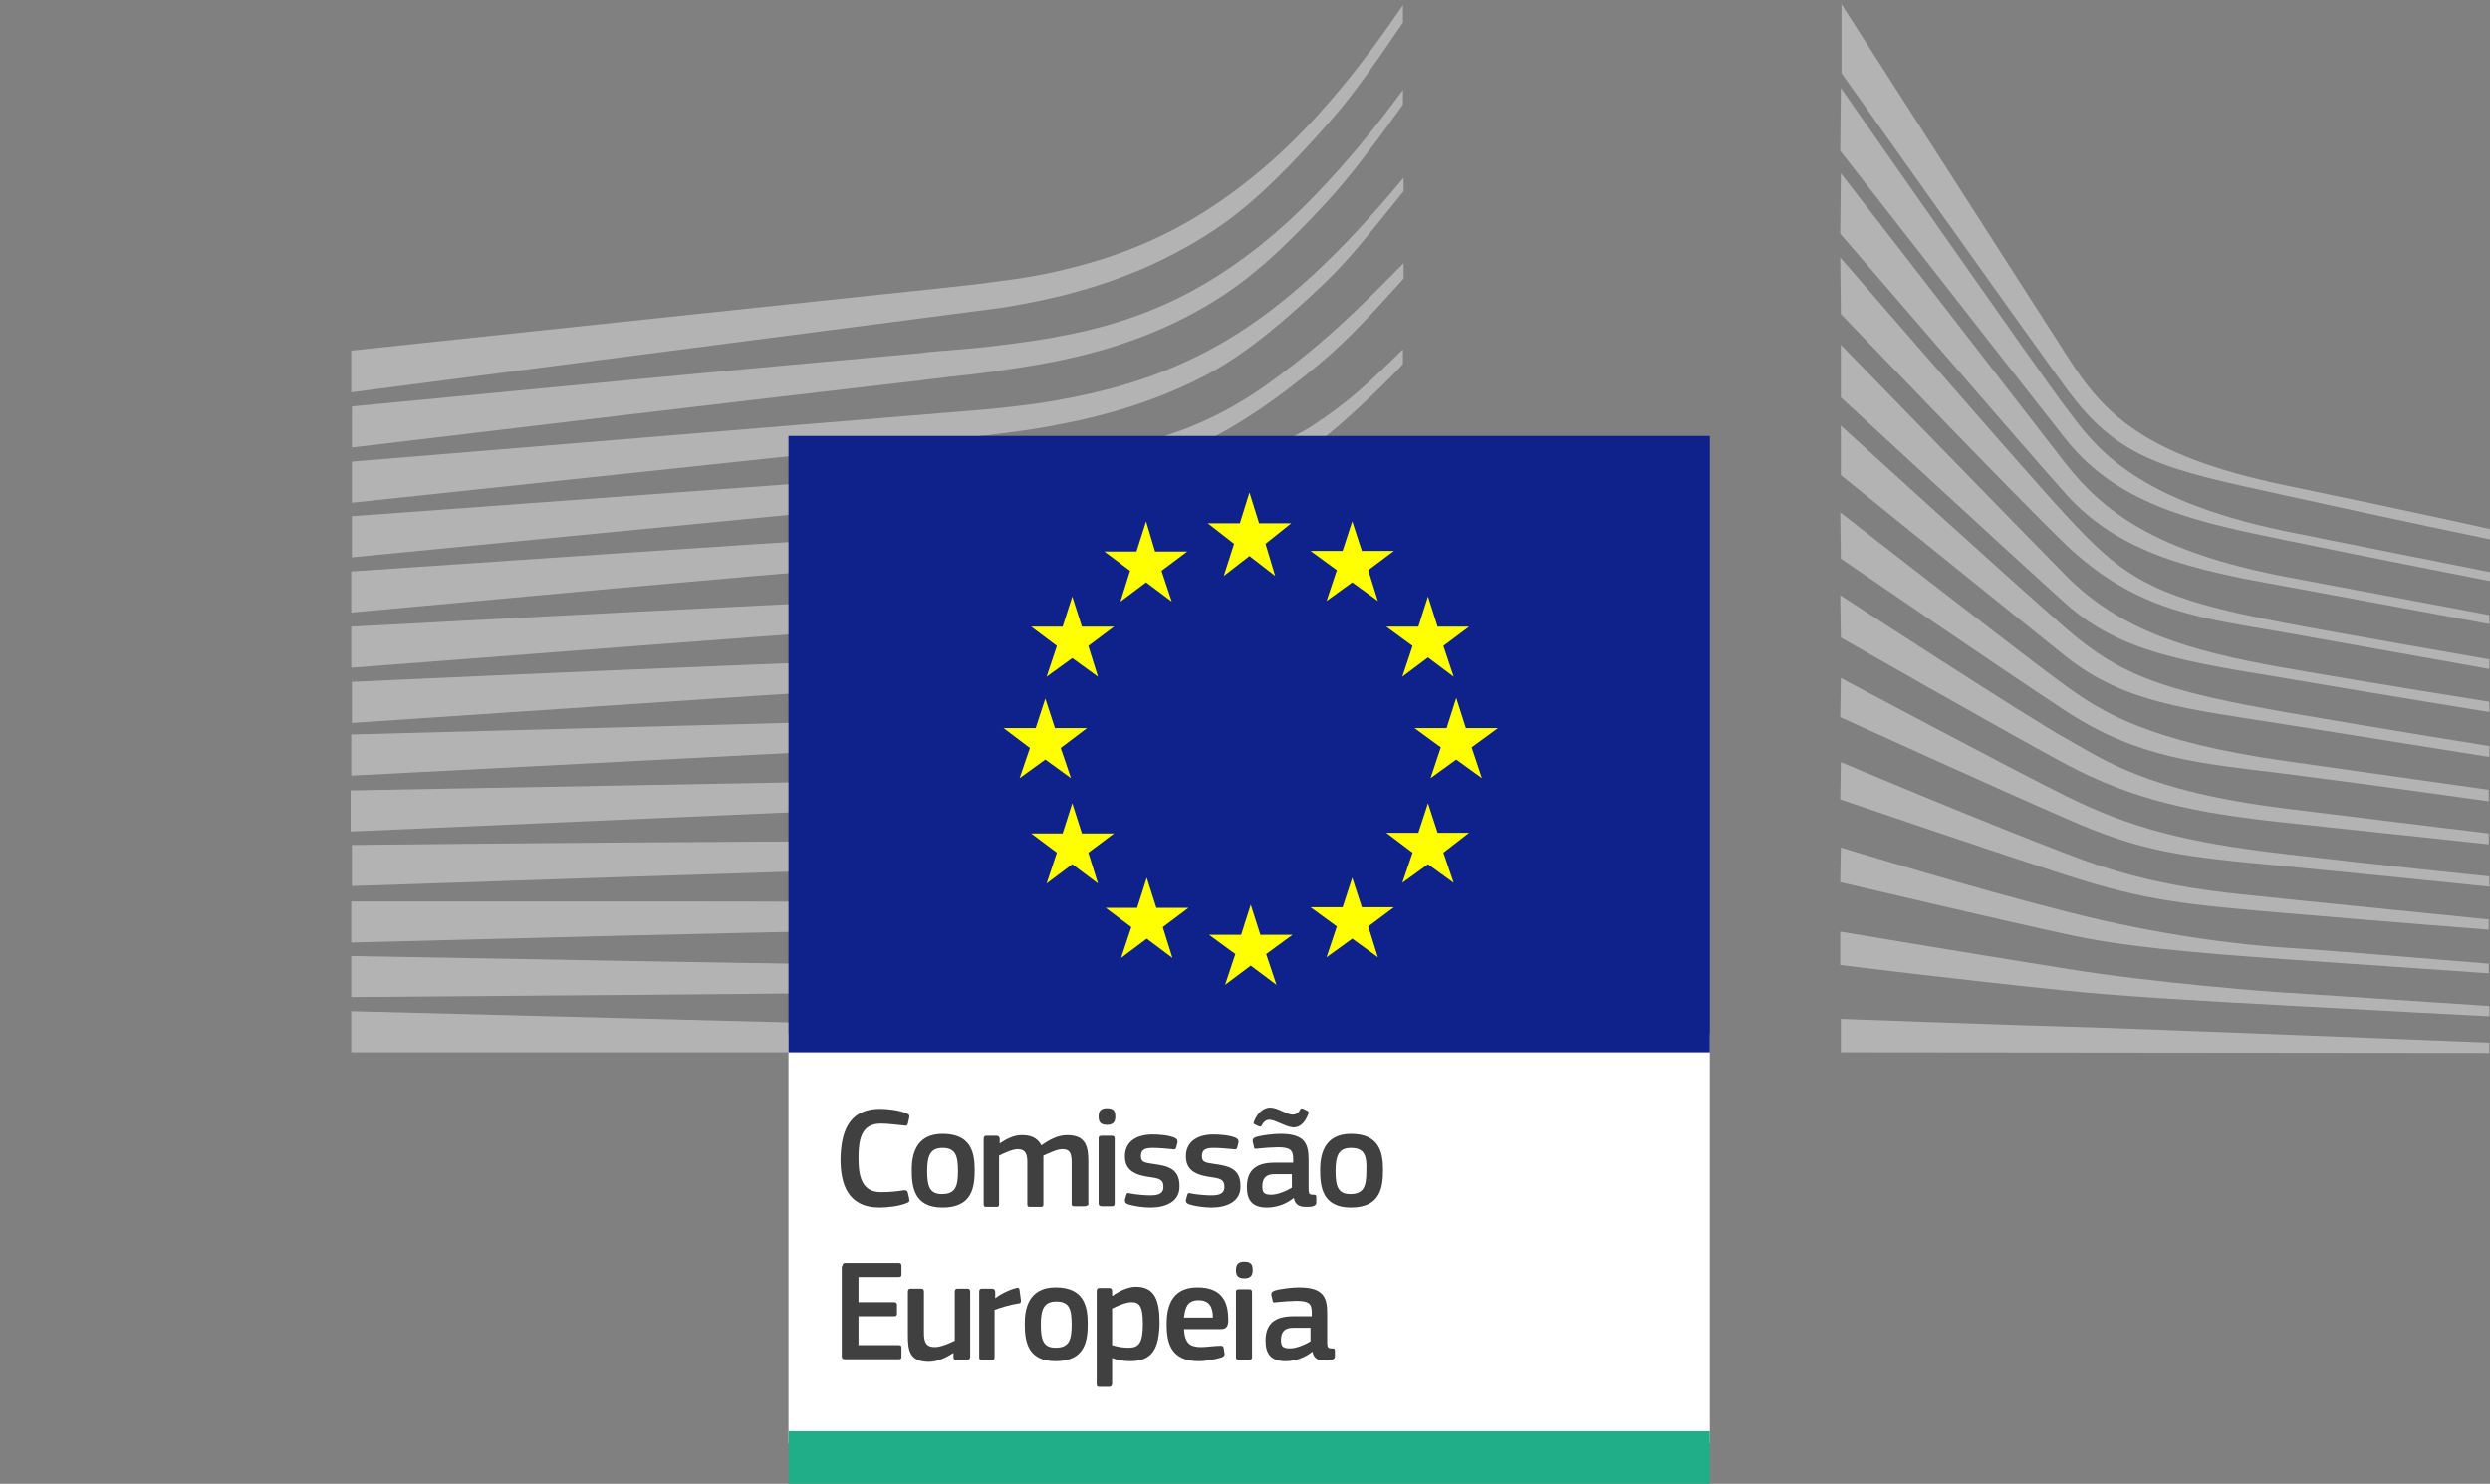 <?xml version="1.0" encoding="utf-8"?>
<!-- Generator: Adobe Illustrator 25.2.0, SVG Export Plug-In . SVG Version: 6.00 Build 0)  -->
<svg version="1.1" id="Calque_1" xmlns="http://www.w3.org/2000/svg" xmlns:xlink="http://www.w3.org/1999/xlink" x="0px" y="0px"
	 viewBox="0 0 387.8 231.1" style="enable-background:new 0 0 387.8 231.1;" xml:space="preserve">
<rect x="0" y="0" width="387.8" height="231.1" fill="#808080" stroke="none"/>
<style type="text/css">
	.st0{fill:#B3B3B3;}
	.st1{fill:#FFFFFF;}
	.st2{fill:#0F218B;}
	.st3{fill:#FFFF01;}
	.st4{fill:#20AE88;}
	.st5{fill:#404040;}
</style>
<g>
	<path class="st0" d="M54.7,61.1c0,0,98.7-12.8,101.5-13.2c4.3-0.7,8.1-1.5,11.6-2.5c8-2.2,15.3-5.5,21.8-9.9
		c6.2-4.2,12-10.3,17.8-16.9c3.7-4.2,7.5-9.8,11.1-15.1V0.8c-4.3,6.3-8.4,11.7-12.7,16.5c-5.7,6.4-11.7,11.5-17.8,15.4
		c-6.3,4.1-13.4,7.1-21.1,9c-3.4,0.9-7.1,1.6-11.3,2.1c-2.7,0.4-5.5,0.7-8.3,1c-1.1,0.1-92.6,9.8-92.6,9.8V61.1z"/>
	<path class="st0" d="M187.1,44.5c-6.2,3.6-13.3,6.2-21.2,7.7c-3.4,0.7-7,1.2-11.2,1.7c-2.5,0.3-4.9,0.5-7.4,0.7
		c-1.3,0.1-2.7,0.2-4,0.4c-30.2,2.7-60.3,5.6-88.5,8.3v6.4c28.4-3.4,58.7-7,88.9-10.5c1.3-0.2,2.7-0.3,4-0.5c2.5-0.3,5-0.5,7.4-0.9
		c4.3-0.6,8.1-1.2,11.5-2c8.2-1.8,15.6-4.7,22-8.6c6.4-3.8,12-9.2,18-15.7c3.8-4.1,8-9.8,11.9-15.2v-2.3c-4.6,6.3-9,11.5-13.3,16
		C199.3,36.2,193.2,41,187.1,44.5z"/>
	<path class="st0" d="M204.3,43c-6,5.5-12.3,9.9-18.7,12.9c-6.2,3-13.2,5.1-21.3,6.5c-3.4,0.6-7,1-11.1,1.4l-98.4,8.1v6.4l87.5-9.3
		l11.3-1.2c4.3-0.5,8-1,11.4-1.7c8.4-1.6,15.6-4,22.1-7.3c6.6-3.3,13.1-8.9,19.2-14.7c4.1-3.9,8-9,12.3-14.3v-2.1
		C213.6,33.7,209,38.7,204.3,43z"/>
	<path class="st0" d="M180.5,76.1c-5.7,3.2-10,5.1-18.2,5.9c-4.9,0.5-10,0.8-14.9,1c-2.4,0.1-4.8,0.2-7.1,0.4
		c-14.9,0.8-29.5,1.8-44.4,2.8L54.7,89v6.4l41.5-3.8c13.4-1.2,29-2.6,44.3-3.8l11.1-0.9c4.3-0.3,7.9-0.7,11.2-1.1
		c8.4-1.1,15.6-2.8,22-5.2c6.9-2.6,13.3-6.6,19.8-11.2c5.8-4.2,13.9-12.6,13.9-12.7v-2.3c-5.3,5.2-8.3,8.1-14.1,11.9
		C197.5,70.8,185.7,73.2,180.5,76.1z"/>
	<path class="st0" d="M182.6,88.3c-6.2,1.8-13.2,3.1-21.4,3.8c-3.3,0.3-6.9,0.5-10.9,0.7l-11,0.5c-27.4,1.3-54.6,2.7-84.6,4.3v6.4
		c28.7-2.2,56.8-4.4,84.9-6.4l11-0.7c4.2-0.3,7.8-0.6,11.1-1c8.4-0.9,15.5-2.4,21.9-4.4c7-2.2,13.9-5.5,20.4-9.6
		c4.8-3.1,9.6-6.7,14.6-11v-0.1c-5.5,4.7-10.7,5.7-15.9,8.9C196.2,83.3,189.5,86.3,182.6,88.3z"/>
	<path class="st0" d="M181.6,98.8c-6.3,1.5-13,2.4-21.3,3c-3.2,0.2-6.6,0.4-10.8,0.5l-10.9,0.4c-27.5,1-55.3,2.2-83.8,3.5v6.4
		c28.3-1.9,56-3.8,84-5.6l10.9-0.7c4.3-0.2,7.7-0.5,10.9-0.8c8.5-0.8,15.4-1.9,21.8-3.6c7.2-1.8,14.2-4.6,20.7-8.1
		c5.1-2.7,10.2-5.9,15.4-9.8v-2.7c-5.7,4.1-11.1,7.5-16.6,10.2C195.4,94.8,188.6,97.2,181.6,98.8z"/>
	<path class="st0" d="M180.7,109.2c-6.3,1.2-13,1.9-21.3,2.3c-3.1,0.2-6.4,0.3-10.8,0.4l-93.9,2.5v6.4l83.3-4.3l10.8-0.5
		c4.2-0.2,7.7-0.4,10.8-0.6c8.4-0.6,15.2-1.6,21.6-2.9c7.3-1.5,14.3-3.7,21-6.5c5.3-2.3,10.7-5,16.3-8.4v-2.6
		c-6,3.5-11.6,6.3-17.3,8.5C194.7,106,187.8,107.9,180.7,109.2z"/>
	<path class="st0" d="M179.9,119.6c-11.5,1.5-23.4,1.7-34.9,1.9c-2.6,0-5.3,0.1-7.9,0.1l-82.5,1.5v6.4l82.6-3.6
		c2.6-0.1,5.2-0.2,7.9-0.3c11.6-0.5,23.5-0.9,35.2-2.8c7.4-1.2,14.5-2.9,21.2-5.1c5.5-1.8,11.2-4.2,17-7v-2.4
		c-6.1,2.8-12,5.2-17.8,6.9C194.2,117.2,187.2,118.7,179.9,119.6z"/>
	<path class="st0" d="M179.3,130.1c-10.8,0.9-21.8,0.9-32.5,0.9c-3.3,0-6.6,0-10,0c-27.3,0.1-54.4,0.3-82,0.6v6.4
		c26.3-0.9,54.2-1.8,82.1-2.7c3.3-0.1,6.6-0.2,9.9-0.3c10.7-0.3,21.9-0.6,32.8-1.7c7.6-0.8,14.6-2,21.2-3.7
		c5.8-1.4,11.7-3.3,17.7-5.6v-2.3c-6.2,2.2-12.3,4-18.3,5.3C193.6,128.5,186.8,129.5,179.3,130.1z"/>
	<path class="st0" d="M178.9,140.5c-4.5,0.2-9.4,0.3-14.9,0.3c-2.1,0-4.2,0-6.3,0l-21.3-0.3c-14.5-0.1-29-0.1-42.5-0.1l-39.2,0v6.4
		l39.3-1c13.5-0.3,28-0.7,42.5-0.9l21.2-0.3c5.8-0.1,13.5-0.3,21.3-0.8c7.6-0.5,14.6-1.3,21.2-2.3c6-1,12.1-2.2,18.2-3.8v-2.3
		c-6.3,1.4-12.5,2.6-18.6,3.4C193.3,139.6,186.4,140.2,178.9,140.5z"/>
	<path class="st0" d="M157.5,150.5l-21.2-0.2c-27-0.4-54-0.9-81.6-1.4v6.4c26.3-0.2,54.1-0.4,81.6-0.7l21.2-0.3
		c7.1-0.1,14.1-0.3,21.2-0.5c14.6-0.5,27.6-1.5,39.8-3.1v-2.2c-12.2,1.3-25.3,2-39.9,2.1C171.6,150.6,164.5,150.5,157.5,150.5z"/>
	<polygon class="st0" points="218.5,161.7 54.7,157.5 54.7,163.9 218.5,163.9 	"/>
</g>
<g>
	<path class="st0" d="M203.7,55c-6.2,5-11,8.5-18.6,11.6c-6.6,2.6-13.8,3.7-21.9,4.8c-5.2,0.7-10.7,1.8-15.9,2.2
		c-2.1,0.1-4.3,0.3-6.4,0.5l-86.1,6.3v6.4l86.5-8.4l11.2-1.1c4.2-0.4,7.8-0.9,11.3-1.4c8.4-1.3,15.6-3.4,22.1-6.3
		c6.7-3,13.5-7.8,19.8-13.1c4.3-3.6,8.4-8.1,12.9-13.1V41C213.1,46.6,208.5,51.1,203.7,55z"/>
</g>
<polygon class="st1" points="122.8,224.8 266.3,224.8 266.3,161 122.8,161 122.8,224.8 "/>
<polygon class="st2" points="266.3,163.9 266.3,67.9 122.8,67.9 122.8,163.9 266.3,163.9 "/>
<polygon class="st3" points="196.1,81.5 201.1,81.5 197.1,84.7 198.6,89.7 194.6,86.6 190.6,89.7 192.2,84.7 188.1,81.5 193.1,81.5 
	194.6,76.7 196.1,81.5 "/>
<polygon class="st3" points="196.3,145.6 201.3,145.6 197.2,148.6 198.8,153.4 194.8,150.4 190.8,153.4 192.4,148.6 188.3,145.6 
	193.3,145.6 194.8,140.9 196.3,145.6 "/>
<polygon class="st3" points="212.1,141.3 217.1,141.3 213.1,144.3 214.6,149.1 210.6,146.2 206.6,149.1 208.2,144.3 204.1,141.3 
	209.1,141.3 210.6,136.7 212.1,141.3 "/>
<polygon class="st3" points="212.1,85.8 217.1,85.8 213.1,88.8 214.6,93.6 210.6,90.7 206.6,93.6 208.2,88.8 204.1,85.8 209.1,85.8 
	210.6,81.2 212.1,85.8 "/>
<polygon class="st3" points="223.9,97.6 228.8,97.6 224.8,100.6 226.4,105.4 222.4,102.4 218.4,105.4 220,100.6 215.9,97.6 
	220.9,97.6 222.4,92.9 223.9,97.6 "/>
<polygon class="st3" points="223.9,129.7 228.8,129.7 224.8,132.8 226.4,137.5 222.4,134.6 218.4,137.5 220,132.8 215.9,129.7 
	220.9,129.7 222.4,125.1 223.9,129.7 "/>
<polygon class="st3" points="228.3,113.4 233.3,113.4 229.2,116.4 230.8,121.2 226.8,118.3 222.8,121.2 224.4,116.4 220.3,113.4 
	225.3,113.4 226.8,108.7 228.3,113.4 "/>
<polygon class="st3" points="179.9,85.9 184.9,85.9 180.9,88.9 182.5,93.7 178.5,90.7 174.5,93.7 176,88.9 172,85.9 177,85.9 
	178.5,81.2 179.9,85.9 "/>
<polygon class="st3" points="168.5,97.6 173.5,97.6 169.5,100.6 171,105.4 167,102.5 163,105.4 164.6,100.6 160.6,97.6 165.5,97.6 
	167,92.9 168.5,97.6 "/>
<polygon class="st3" points="164.3,113.4 169.3,113.4 165.2,116.5 166.8,121.2 162.8,118.3 158.8,121.2 160.4,116.5 156.3,113.4 
	161.3,113.4 162.8,108.8 164.3,113.4 "/>
<polygon class="st3" points="168.5,129.8 173.5,129.8 169.5,132.8 171,137.6 167,134.6 163,137.6 164.6,132.8 160.6,129.8 
	165.5,129.8 167,125.1 168.5,129.8 "/>
<polygon class="st3" points="180.1,141.4 185.1,141.4 181.1,144.4 182.6,149.2 178.6,146.2 174.6,149.2 176.2,144.4 172.2,141.4 
	177.1,141.4 178.6,136.7 180.1,141.4 "/>
<polygon class="st4" points="122.8,231.1 266.3,231.1 266.3,222.9 122.8,222.9 122.8,231.1 "/>
<path class="st0" d="M286.7,0.5c0,0,29.9,46.6,35.4,55.2c5.5,8.6,11.7,15.3,33.9,19.9c22.1,4.6,31.8,6.8,31.8,6.8V84
	c0,0-14.1-2.9-32.2-6.9c-18.1-4-25.5-5.3-33.7-16.5c-6.9-9.4-35.1-49.2-35.1-49.2V0.5z"/>
<path class="st0" d="M286.7,13.7c0,0,30.9,44.3,35,49.7c4.1,5.4,9.6,14.2,34.1,19.3c6.3,1.3,32,6.4,32,6.4v1.4c0,0-19.5-3.8-32-6.4
	c-12.5-2.6-25.6-5-34-15.6c-7.6-9.6-35.2-45-35.2-45L286.7,13.7z"/>
<path class="st0" d="M286.7,27c0,0,29.1,37.6,35,45.2c5.9,7.5,14,13.7,34.1,17.6c11.6,2.2,31.9,6,31.9,6v1.4c0,0-17.8-3.3-31.9-5.9
	c-14.1-2.5-25.7-5-34.1-14.4c-7.3-8.2-35.1-40.5-35.1-40.5L286.7,27z"/>
<path class="st0" d="M286.6,40.1c0,0,29.5,34.1,35.2,40.2c8.8,9.5,13.1,12.8,34,16.7c8.3,1.6,31.9,5.7,31.9,5.7v1.5
	c0,0-19.5-3.5-31.9-5.7c-12.4-2.2-22.9-3-34.1-13.7c-8.5-8.2-35-35.9-35-35.9L286.6,40.1z"/>
<path class="st0" d="M286.7,53.7c0,0,27.2,28,35.1,36c8.4,8.5,19.1,11.7,33.9,14.3c14.2,2.5,32,5.3,32,5.3v1.6c0,0-16.8-2.7-32-5.3
	c-15-2.5-25.4-3.9-34-11.6c-7.7-6.9-35-32.1-35-32.1V53.7z"/>
<path class="st0" d="M286.7,66.3c0,0,25.9,23.6,35.1,31.6c8.5,7.4,15.3,9.7,34,13c18.6,3.2,31.9,5.3,31.9,5.3v1.7
	c0,0-16.9-2.7-32-5.1c-15.2-2.4-24.8-3.3-33.9-10.5C311.3,93.9,286.7,74,286.7,74V66.3z"/>
<path class="st0" d="M286.6,79.8c0,0,29.5,23,35.1,27c5.5,4,12.8,8.7,34.1,11.7c21,3,31.8,4.5,31.8,4.5v1.8c0,0-19.1-2.7-31.8-4.3
	c-12.8-1.6-22.5-2.2-34-9.7c-11.1-7.3-35.1-23.8-35.1-23.8L286.6,79.8z"/>
<path class="st0" d="M286.6,92.7c0,0,29.6,19.3,35.3,22.4c5.6,3.1,12.2,8.1,33.9,10.8c21.7,2.7,31.8,3.9,31.8,3.9v1.7
	c0,0-17.9-1.9-31.9-3.4c-14-1.5-23.5-3.5-34-9.1c-10.4-5.6-35-19.7-35-19.7L286.6,92.7z"/>
<path class="st0" d="M286.7,105.6c0,0,26.2,14,35.1,18.4c9.9,4.9,18.5,7.2,34,9c15.2,1.8,31.9,3.5,31.9,3.5v1.6
	c0,0-15.4-1.6-31.9-3.2c-16.3-1.5-22.2-2.2-34-7.4c-10.6-4.6-35.2-15.8-35.2-15.8L286.7,105.6z"/>
<path class="st0" d="M286.7,118.7c0,0,20.6,8.7,35.2,14.3c14.3,5.6,25.3,6,34,7c3.8,0.4,31.7,3.2,31.7,3.2v1.6
	c0,0-16.7-1.3-31.8-2.6c-15.2-1.3-21.7-1.9-34-5.9c-12.4-4-35.2-11.8-35.2-11.8L286.7,118.7z"/>
<path class="st0" d="M286.7,132c0,0,20.9,6.4,35.2,10c14.3,3.7,27.4,5.2,34,5.6c6.6,0.4,31.7,2.5,31.7,2.5v1.5c0,0-14.3-1-31.8-2.2
	c-14.2-1-25.6-2-34-3.9c-9.3-2-35.2-8.1-35.2-8.1L286.7,132z"/>
<path class="st0" d="M286.6,145.1c0,0,17.2,2.9,35.3,5.8c13.6,2.2,31.9,3.6,33.9,3.7c2,0.1,31.9,2.1,31.9,2.1v1.6
	c0,0-19.2-1-31.9-1.7c-13.3-0.7-26.5-1.5-34-2.3c-16.8-1.7-35.2-4-35.2-4V145.1z"/>
<path class="st0" d="M286.7,158.7c0,0,27,1,35.2,1.2c8.2,0.2,65.8,2.5,65.8,2.5v1.6l-101-0.1V158.7z"/>
<g>
	<path class="st5" d="M137.1,172.7c1.1,0,2.9,0.2,4.1,0.7c0.4,0.2,0.5,0.3,0.4,0.7l-0.2,0.9c-0.1,0.3-0.2,0.4-0.6,0.3
		c-1.1-0.1-2.5-0.3-3.6-0.3c-3.1,0-3.5,2.5-3.5,5.4c0,3,0.6,5.3,3.5,5.3c1.3,0,2.4-0.1,3.6-0.3c0.4,0,0.5,0.1,0.6,0.4l0.2,0.9
		c0.1,0.4,0,0.6-0.4,0.7c-1.1,0.5-3.1,0.7-4.2,0.7c-5,0-6.1-3.7-6.1-7.6C131,176.7,131.9,172.7,137.1,172.7z"/>
	<path class="st5" d="M146.8,188.1c-4.5,0-4.8-3.3-4.8-5.9c0-2.1,0.5-5.6,4.8-5.6c4.4,0,5,2.9,5,5.6
		C151.8,184.8,151.5,188.1,146.8,188.1z M146.8,178.8c-1.9,0-2.4,1.2-2.4,3.6c0,2.4,0.4,3.6,2.3,3.6c2.1,0,2.5-1.2,2.5-3.6
		C149.2,180,148.8,178.8,146.8,178.8z"/>
	<path class="st5" d="M168.9,187.9h-1.6c-0.3,0-0.4-0.1-0.4-0.4v-6.4c0-1.7-0.4-2.1-1.5-2.1c-0.8,0-2.2,0.7-2.9,1c0,0.2,0,0.6,0,1.2
		v6.4c0,0.3-0.1,0.4-0.4,0.4h-1.7c-0.3,0-0.4-0.1-0.4-0.4V181c0-1.4-0.4-2-1.5-2c-0.8,0-2.1,0.6-2.9,1v7.6c0,0.3-0.1,0.4-0.4,0.4
		h-1.6c-0.3,0-0.4-0.1-0.4-0.4v-10.2c0-0.3,0.1-0.5,0.4-0.5h1.6c0.3,0,0.5,0.2,0.5,0.5v0.7l0,0c0.9-0.6,2.1-1.3,3.4-1.3
		c1.3,0,2.4,0.3,3.1,1.6c1.1-0.8,2.5-1.6,4-1.6c3,0,3.3,1.9,3.3,4.2v6.7C169.3,187.8,169.2,187.9,168.9,187.9z"/>
	<path class="st5" d="M172.4,175.2c-1.2,0-1.3-0.7-1.3-1.3c0-0.7,0.2-1.3,1.3-1.3c1.1,0,1.3,0.5,1.3,1.3
		C173.7,174.6,173.5,175.2,172.4,175.2z M173.6,187.5c0,0.2-0.1,0.4-0.4,0.4h-1.6c-0.3,0-0.5-0.1-0.5-0.4v-10.2
		c0-0.3,0.1-0.4,0.5-0.4h1.6c0.3,0,0.4,0.2,0.4,0.4V187.5z"/>
	<path class="st5" d="M179.2,188.1c-1.1,0-2.6-0.2-3.5-0.5c-0.5-0.2-0.5-0.4-0.5-0.7l0.2-0.7c0.1-0.4,0.2-0.4,0.6-0.3
		c1,0.2,2.4,0.3,3.2,0.3c1.4,0,2-0.4,2-1.3c0-1-0.4-1.3-1.8-1.5c-2.2-0.3-4.2-0.8-4.2-3.3c0-2.2,1.7-3.4,4.3-3.4
		c0.9,0,2.5,0.1,3.4,0.5c0.4,0.2,0.5,0.3,0.5,0.7l-0.2,0.8c-0.1,0.3-0.2,0.4-0.6,0.3c-1-0.1-2.2-0.2-3.1-0.2c-1.4,0-1.8,0.4-1.8,1.3
		c0,0.9,0.5,1,1.9,1.2c2.2,0.3,4.1,0.7,4.1,3.4C183.8,187.2,181.5,188.1,179.2,188.1z"/>
	<path class="st5" d="M188.7,188.1c-1.1,0-2.6-0.2-3.5-0.5c-0.5-0.2-0.5-0.4-0.5-0.7l0.2-0.7c0.1-0.4,0.2-0.4,0.6-0.3
		c1,0.2,2.4,0.3,3.2,0.3c1.4,0,2-0.4,2-1.3c0-1-0.4-1.3-1.8-1.5c-2.2-0.3-4.2-0.8-4.2-3.3c0-2.2,1.7-3.4,4.3-3.4
		c0.9,0,2.5,0.1,3.4,0.5c0.4,0.2,0.5,0.3,0.5,0.7l-0.2,0.8c-0.1,0.3-0.2,0.4-0.6,0.3c-1-0.1-2.2-0.2-3.1-0.2c-1.4,0-1.8,0.4-1.8,1.3
		c0,0.9,0.5,1,1.9,1.2c2.2,0.3,4.1,0.7,4.1,3.4C193.3,187.2,191,188.1,188.7,188.1z"/>
	<path class="st5" d="M201.5,186.6c-1.1,0.9-2.6,1.5-4.2,1.5c-2.4,0-3.1-1.3-3.1-3.2c0-2.6,1.4-3.8,4.3-3.8h2.9v-0.6
		c0-1.4-0.5-1.8-2.4-1.8c-0.7,0-2.2,0.1-3.1,0.2c-0.5,0.1-0.6,0-0.6-0.3l-0.2-0.8c0-0.3,0-0.5,0.5-0.7c1-0.3,2.8-0.5,3.8-0.5
		c3.9,0,4.4,1.6,4.4,4.1v4.4c0,0.9,0.1,1,0.8,1c0.3,0,0.4,0.1,0.4,0.3v1c0,0.2-0.2,0.4-0.5,0.5c-0.4,0.1-0.7,0.1-1.1,0.1
		C202.4,188,201.7,187.7,201.5,186.6L201.5,186.6z M197.7,174.4c-0.3,0-0.8,0.1-1.2,0.9c-0.1,0.2-0.2,0.2-0.5,0.1l-0.6-0.3
		c-0.1,0-0.2-0.2-0.1-0.4c0.6-1.6,1.7-2.2,2.5-2.2c1.2,0,2.6,1.1,3.5,1.1c0.5,0,0.9-0.2,1.2-0.8c0.1-0.2,0.2-0.2,0.5-0.1l0.6,0.3
		c0.2,0.1,0.2,0.2,0.2,0.4c-0.6,1.6-1.4,2.2-2.4,2.2C200.2,175.5,198.6,174.4,197.7,174.4z M201.3,182.9h-2.8
		c-1.1,0-1.9,0.4-1.9,1.9c0,1,0.3,1.3,1.4,1.3c1,0,2.4-0.6,3.2-1.1V182.9z"/>
	<path class="st5" d="M210.4,188.1c-4.5,0-4.8-3.3-4.8-5.9c0-2.1,0.5-5.6,4.8-5.6c4.4,0,5,2.9,5,5.6
		C215.4,184.8,215.1,188.1,210.4,188.1z M210.4,178.8c-1.9,0-2.4,1.2-2.4,3.6c0,2.4,0.4,3.6,2.3,3.6c2.1,0,2.5-1.2,2.5-3.6
		C212.9,180,212.5,178.8,210.4,178.8z"/>
	<path class="st5" d="M131.2,197.2c0-0.3,0.1-0.5,0.5-0.5h8.3c0.3,0,0.4,0.2,0.4,0.4v1.4c0,0.3-0.1,0.4-0.5,0.4h-6.2v3.9h5.5
		c0.3,0,0.5,0.1,0.5,0.4v1.4c0,0.3-0.1,0.4-0.5,0.4h-5.5v4.5h6.3c0.3,0,0.4,0.1,0.4,0.4v1.4c0,0.3-0.1,0.4-0.4,0.4h-8.4
		c-0.3,0-0.5-0.1-0.5-0.4V197.2z"/>
	<path class="st5" d="M150.5,211.8h-1.6c-0.3,0-0.4-0.2-0.4-0.4v-0.7l0,0c-0.9,0.6-2.4,1.4-3.8,1.4c-3.1,0-3.3-1.8-3.3-4.2v-6.7
		c0-0.3,0.1-0.5,0.4-0.5h1.7c0.3,0,0.4,0.2,0.4,0.5v6.4c0,1.4,0.3,2.2,1.7,2.2c1,0,2.5-0.7,3.1-1v-7.6c0-0.3,0.1-0.5,0.4-0.5h1.6
		c0.3,0,0.4,0.2,0.4,0.5v10.2C151,211.7,150.9,211.8,150.5,211.8z"/>
	<path class="st5" d="M154.9,211.4c0,0.3-0.1,0.4-0.4,0.4h-1.6c-0.3,0-0.4-0.1-0.4-0.4v-10.2c0-0.3,0.1-0.5,0.4-0.5h1.6
		c0.3,0,0.5,0.2,0.5,0.5v1l0,0c0.7-0.6,2.3-1.4,3.3-1.6c0.3-0.1,0.5,0,0.5,0.4l0.2,1.5c0,0.3,0,0.5-0.4,0.5c-1.3,0.2-2.9,0.7-3.7,1
		V211.4z"/>
	<path class="st5" d="M164.4,212c-4.5,0-4.8-3.3-4.8-5.9c0-2.1,0.5-5.6,4.8-5.6c4.4,0,5,2.9,5,5.6C169.4,208.7,169.1,212,164.4,212z
		 M164.5,202.7c-1.9,0-2.4,1.2-2.4,3.6c0,2.4,0.4,3.6,2.3,3.6c2.1,0,2.5-1.2,2.5-3.6C166.9,203.8,166.5,202.7,164.5,202.7z"/>
	<path class="st5" d="M176,212c-0.7,0-1.8-0.1-2.8-0.5l0,0v4c0,0.2-0.1,0.5-0.4,0.5h-1.6c-0.4,0-0.4-0.2-0.4-0.5v-14.4
		c0-0.3,0.1-0.5,0.4-0.5h1.6c0.3,0,0.4,0.2,0.4,0.5v0.7l0.1,0c0.8-0.6,2.3-1.4,3.6-1.4c3,0,3.7,2.2,3.7,5.7
		C180.5,209.9,179.6,212,176,212z M176.2,202.8c-0.9,0-2.4,0.7-3,1v5.7c1,0.3,1.8,0.4,2.6,0.4c1.6,0,2.2-0.8,2.2-3.7
		C178,203.3,177.4,202.8,176.2,202.8z"/>
	<path class="st5" d="M184.4,206.9c0.1,2.3,0.9,2.9,2.7,2.9c0.8,0,2.1-0.2,2.9-0.2c0.4,0,0.5,0,0.6,0.4l0.1,0.7
		c0.1,0.3,0,0.5-0.4,0.7c-0.9,0.3-2.5,0.6-3.6,0.6c-4.3,0-5-2.8-5-5.7c0-2.2,0.4-5.8,4.8-5.8c4.1,0,4.8,2.6,4.8,5.1
		c0,0.8-0.2,1.4-1.1,1.4H184.4z M184.4,205.2h4.5c0-1.4-0.4-2.7-2.2-2.7C185,202.5,184.6,203.5,184.4,205.2z"/>
	<path class="st5" d="M193.8,199.1c-1.2,0-1.3-0.7-1.3-1.3c0-0.7,0.2-1.3,1.3-1.3c1.1,0,1.3,0.5,1.3,1.3
		C195.1,198.5,194.9,199.1,193.8,199.1z M195,211.4c0,0.2-0.1,0.4-0.4,0.4H193c-0.3,0-0.5-0.1-0.5-0.4v-10.2c0-0.3,0.1-0.4,0.5-0.4
		h1.6c0.3,0,0.4,0.2,0.4,0.4V211.4z"/>
	<path class="st5" d="M204.4,210.5c-1.1,0.9-2.6,1.5-4.2,1.5c-2.4,0-3.1-1.3-3.1-3.2c0-2.6,1.4-3.8,4.3-3.8h2.9v-0.6
		c0-1.4-0.5-1.8-2.4-1.8c-0.7,0-2.2,0.1-3.1,0.2c-0.5,0.1-0.6,0-0.6-0.3l-0.2-0.8c0-0.3,0-0.5,0.5-0.7c1-0.3,2.8-0.5,3.8-0.5
		c3.9,0,4.4,1.6,4.4,4.1v4.4c0,0.9,0.1,1,0.8,1c0.3,0,0.4,0.1,0.4,0.3v1c0,0.2-0.2,0.4-0.5,0.5c-0.4,0.1-0.7,0.1-1.1,0.1
		C205.3,211.9,204.6,211.6,204.4,210.5L204.4,210.5z M204.2,206.8h-2.8c-1.1,0-1.9,0.4-1.9,1.9c0,1,0.3,1.3,1.4,1.3
		c1,0,2.4-0.6,3.2-1.1V206.8z"/>
</g>
</svg>
